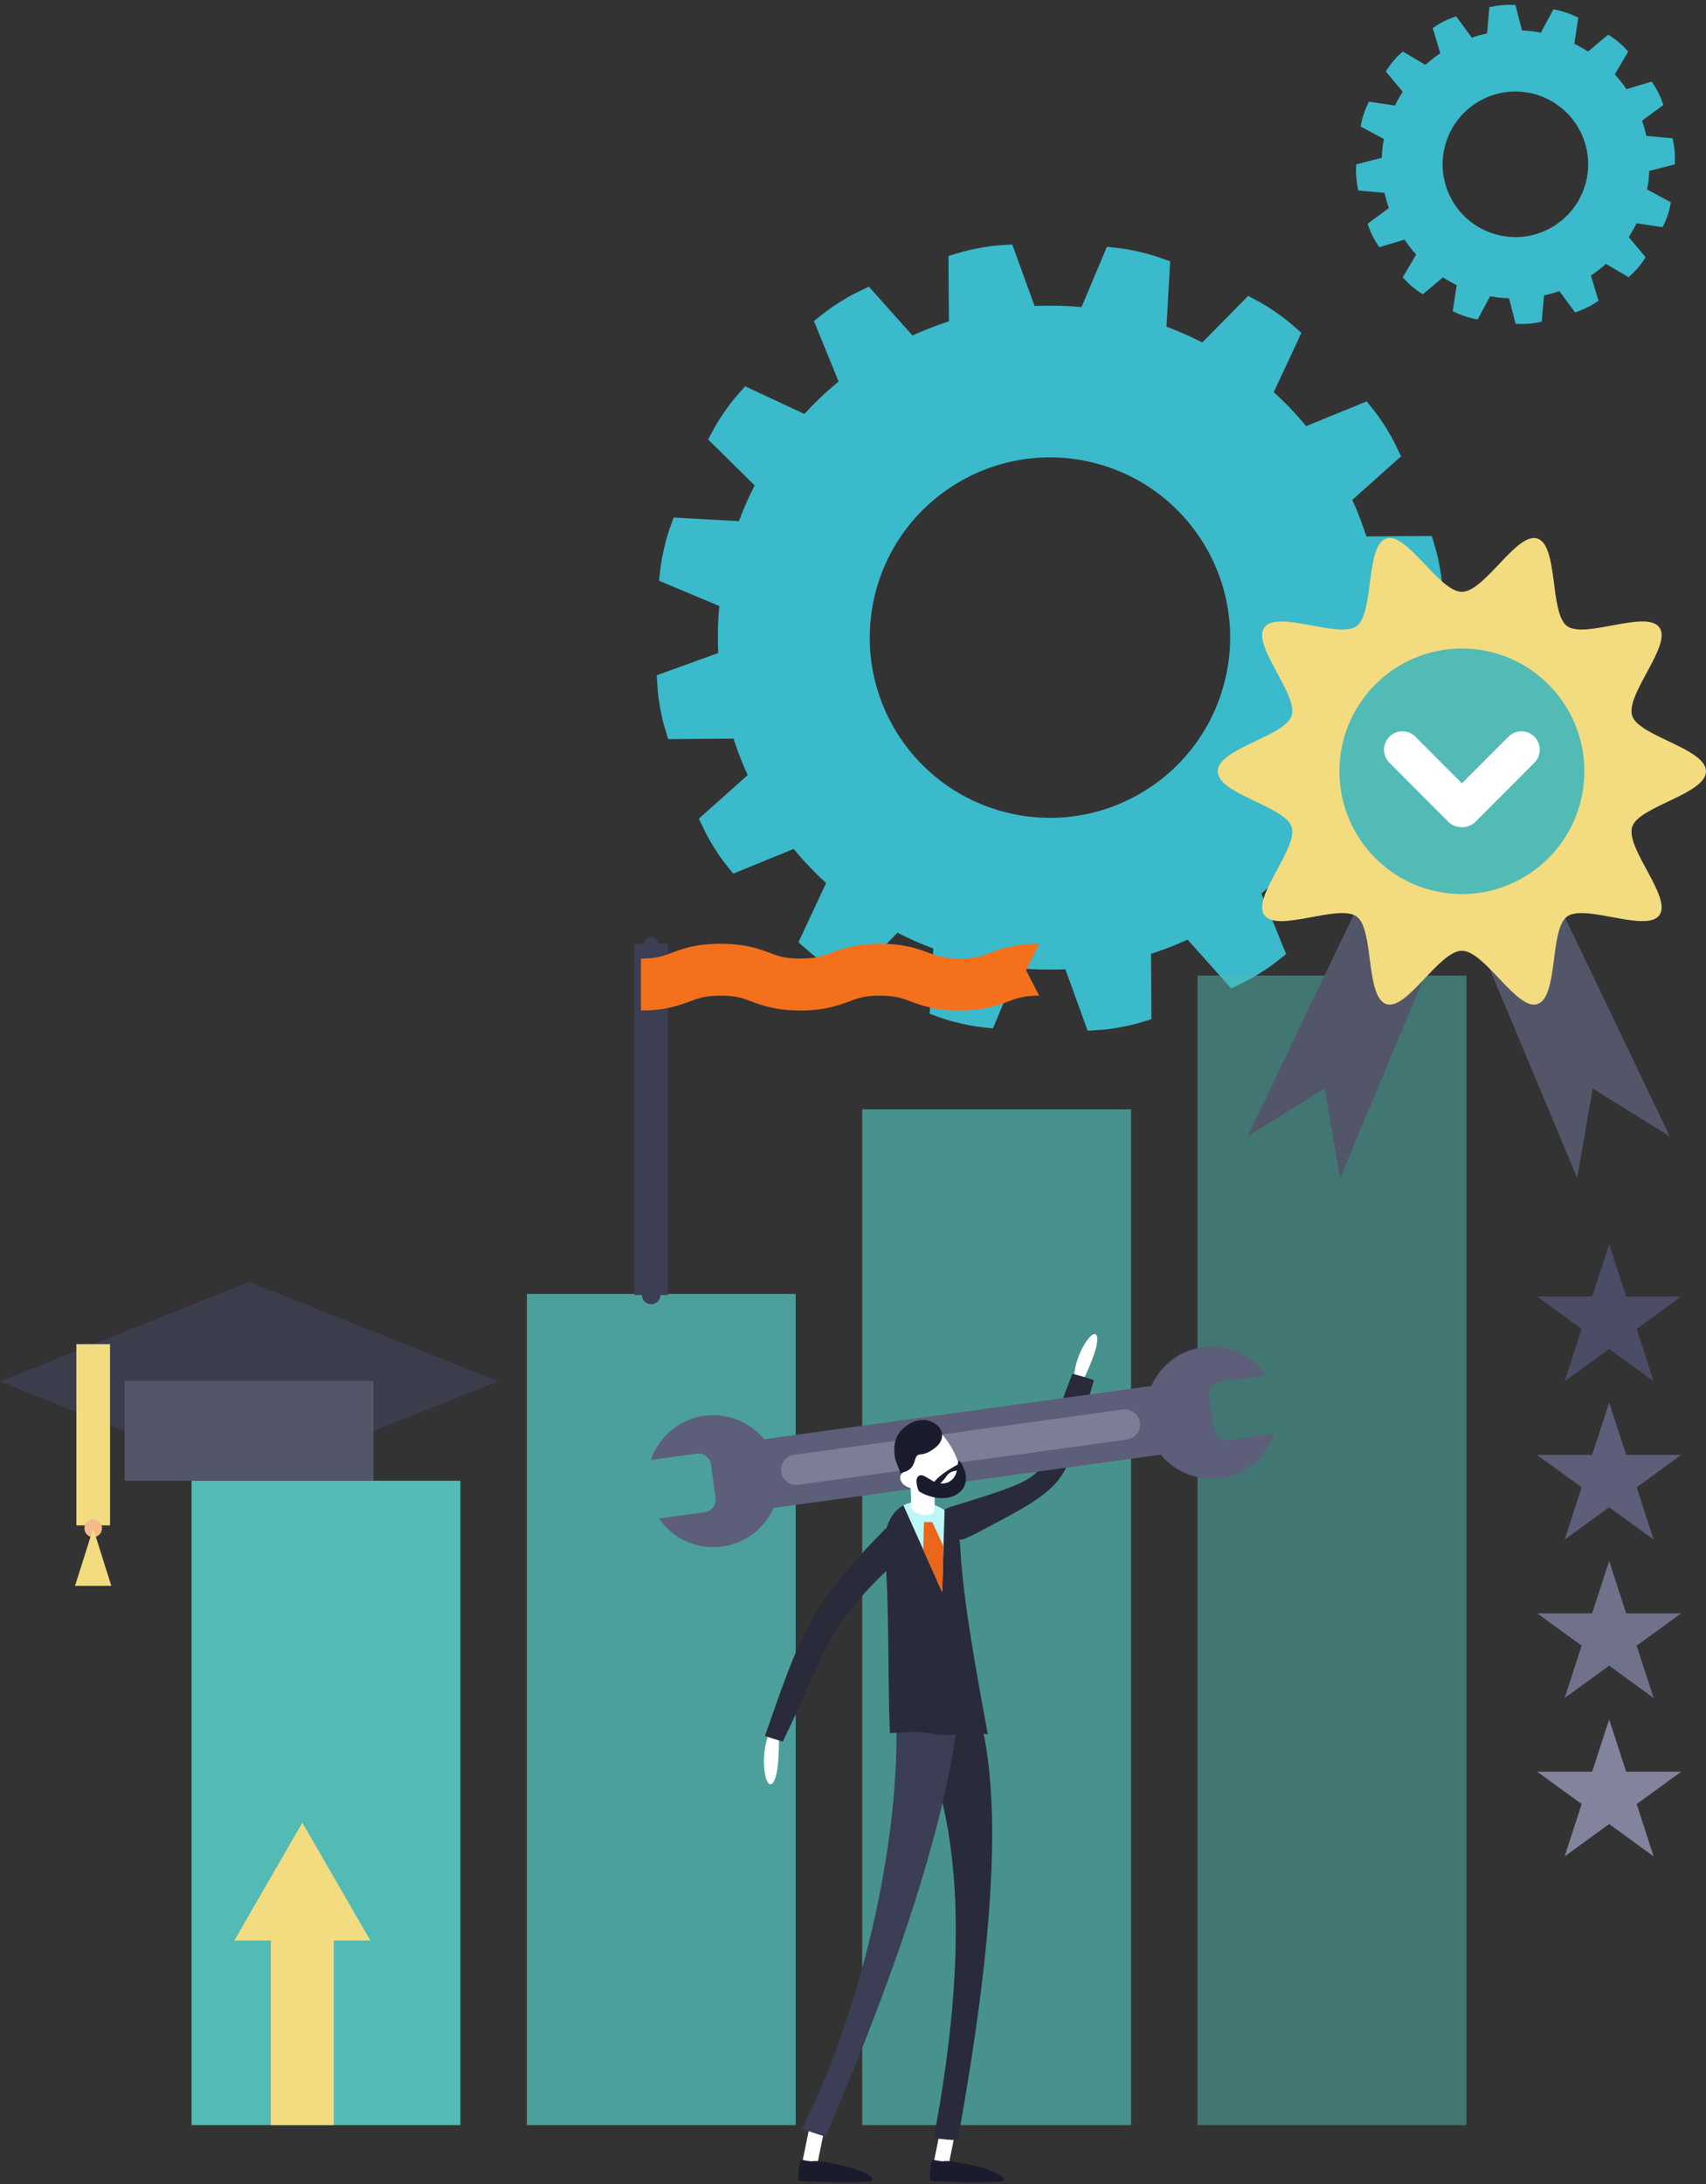 <svg fill="none" height="389" viewBox="0 0 304 389" width="304" xmlns="http://www.w3.org/2000/svg" xmlns:xlink="http://www.w3.org/1999/xlink"><rect x="0" y="0" width="304" height="389" fill="#333333" stroke="none"/><clipPath id="a"><path d="m117 .82h181.49v182.8h-181.49z"/></clipPath><clipPath id="b"><path d="m0 96.68h303.512v292h-303.512z"/></clipPath><clipPath id="c"><path d="m217 95.82h87v114h-87z"/></clipPath><g clip-path="url(#a)" fill="#3abacb"><path d="m246.01 119.19s0-.09.01-.14c.01-.09.02-.18.02-.27.03-.36.06-.72.09-1.08 0-.09 0-.17.02-.26.02-.36.05-.73.06-1.09 0-.09 0-.17.01-.26 0 0 0-.01 0-.02 0-.1 0-.19.01-.29 0-.23.02-.45.02-.67 0-.04 0-.08 0-.12s0-.08 0-.12c0-.22 0-.45.01-.66 0-.1 0-.19 0-.29 0 0 0-.01 0-.02 0-.09 0-.17 0-.25 0-.37 0-.73 0-1.09 0-.08 0-.17 0-.26 0-.36-.02-.72-.03-1.08 0-.09 0-.17-.01-.26 0-.05 0-.1 0-.14l6.26-2.28 4.69-1.7c-.18-2.56-.14-3.18-.6-5.76-.46-2.58-.71-3.15-1.44-5.61l-4.99.03-6.66.05s-.01-.05-.02-.07c-.03-.08-.06-.17-.08-.25-.11-.34-.23-.69-.35-1.03-.03-.08-.06-.17-.09-.25-.12-.34-.24-.69-.37-1.03-.03-.07-.05-.14-.08-.21-.06-.15-.11-.3-.17-.45s-.12-.3-.18-.45c-.03-.07-.06-.14-.08-.21-.14-.34-.27-.68-.41-1.01-.03-.08-.07-.16-.1-.24-.14-.33-.29-.67-.44-1-.04-.08-.07-.16-.11-.24 0-.02-.02-.05-.03-.07l4.96-4.43 3.73-3.33c-1.11-2.31-1.32-2.9-2.7-5.12-1.39-2.22-1.83-2.66-3.42-4.67l-4.63 1.89-6.16 2.52s-.06-.07-.09-.11c-.06-.07-.11-.14-.17-.2-.23-.28-.47-.55-.7-.82-.06-.07-.12-.13-.17-.2-.24-.27-.48-.54-.72-.81-.06-.06-.12-.13-.18-.19 0 0 0 0-.01-.01-.07-.07-.13-.14-.19-.21-.15-.16-.3-.32-.46-.49-.03-.03-.05-.06-.08-.09s-.06-.06-.09-.09c-.07-.07-.13-.14-.2-.21-.09-.09-.17-.18-.26-.27-.07-.07-.14-.14-.21-.21 0 0 0 0-.01 0-.06-.06-.12-.12-.18-.18-.26-.26-.51-.52-.78-.77-.06-.06-.12-.12-.19-.18-.26-.25-.52-.5-.79-.74-.06-.06-.13-.12-.2-.18-.03-.03-.07-.06-.1-.09l2.82-6.04 2.11-4.52c-1.93-1.69-2.35-2.15-4.5-3.64-2.15-1.5-2.73-1.73-4.98-2.95l-3.5 3.55-4.68 4.75s-.04-.02-.06-.03c-.08-.04-.16-.08-.24-.12-.32-.16-.65-.33-.97-.48-.08-.04-.16-.08-.24-.11-.33-.16-.66-.32-.99-.47-.07-.03-.13-.06-.21-.09-.14-.07-.29-.13-.44-.2-.15-.06-.3-.13-.45-.19-.07-.03-.14-.06-.2-.09-.34-.15-.68-.28-1.01-.42-.08-.03-.16-.06-.24-.1-.34-.14-.67-.27-1.01-.4-.08-.03-.17-.06-.25-.09-.02 0-.05-.02-.07-.03l.37-6.64.28-4.99c-2.42-.85-2.98-1.12-5.54-1.71-2.55-.59-3.18-.59-5.73-.89l-1.94 4.61-2.58 6.13s-.09 0-.14-.01c-.09 0-.17-.02-.26-.02-.36-.03-.72-.06-1.08-.09-.09 0-.17-.01-.25-.01-.36-.03-.73-.05-1.09-.06-.08 0-.17 0-.25-.01h-.02c-.1 0-.19 0-.29-.01-.23 0-.45-.02-.67-.02-.04 0-.08 0-.12 0s-.08 0-.12 0c-.22 0-.45 0-.67-.01-.1 0-.19 0-.29 0 0 0-.01 0-.02 0-.09 0-.17 0-.26 0-.37 0-.73 0-1.09 0-.09 0-.18 0-.26 0-.36 0-.72.02-1.08.03-.09 0-.18 0-.27.01-.04 0-.09 0-.14 0l-2.27-6.26-1.7-4.69c-2.56.18-3.18.14-5.76.61s-3.15.71-5.61 1.44l.03 4.99.05 6.66s-.05.02-.07.02c-.08.02-.16.05-.25.08-.35.11-.69.23-1.04.35-.08.03-.16.06-.24.08-.34.12-.69.25-1.03.38-.07.02-.14.05-.21.08-.15.06-.3.12-.45.17-.15.06-.3.12-.45.18-.07.03-.13.05-.2.08-.34.13-.68.28-1.02.42-.08.03-.15.06-.23.1-.34.15-.67.29-1.01.44-.08.03-.15.07-.23.1-.02 0-.05.02-.07.03l-4.43-4.96-3.33-3.73c-2.31 1.11-2.9 1.32-5.12 2.7-2.22 1.39-2.66 1.83-4.68 3.42l1.89 4.63 2.51 6.15s-.07.06-.11.09c-.07.06-.13.11-.2.17-.28.23-.55.47-.83.7-.06.06-.13.11-.2.17-.27.24-.55.48-.82.73-.06.06-.12.11-.19.17 0 0-.01.01-.02.02-.07.07-.14.13-.21.19-.16.15-.32.3-.49.46-.03.02-.05.05-.08.08s-.06.05-.09.08c-.16.15-.32.31-.48.46-.07.07-.14.14-.21.21 0 0-.01.01-.02.01-.06.06-.12.12-.18.18-.26.26-.51.52-.77.78-.06.06-.12.12-.18.19-.25.26-.5.52-.74.79-.06.06-.12.13-.18.19-.03.03-.07.07-.1.1l-6.03-2.82-4.52-2.11c-1.69 1.93-2.15 2.35-3.65 4.5s-1.73 2.73-2.95 4.98l3.55 3.5 4.75 4.68s-.02.05-.04.07c-.04.07-.08.15-.11.22-.17.33-.33.65-.49.98-.04.08-.07.15-.11.23-.16.33-.32.66-.47 1-.03.07-.06.14-.09.2-.07.15-.13.29-.2.44-.06.15-.13.3-.19.45-.03.07-.06.14-.09.2-.15.34-.28.68-.42 1.02-.03.08-.06.15-.09.23-.14.34-.27.68-.4 1.02-.03.08-.06.16-.09.24 0 .02-.02.05-.03.07l-6.64-.37-4.99-.28c-.85 2.42-1.12 2.98-1.71 5.53-.59 2.55-.59 3.18-.89 5.72l4.61 1.94 6.13 2.57s0 .09-.01.14c-.01.09-.02.18-.02.27-.03.36-.06.71-.09 1.07 0 .09-.01.18-.02.26-.03.36-.04.72-.06 1.08 0 .09 0 .17-.01.26v.02c0 .1 0 .2-.01.29 0 .22-.01.44-.02.67v.11.12c0 .22 0 .45-.01.67v.29.03.25 1.1.25c.01.36.02.73.04 1.09v.26s.01.09.02.14l-6.27 2.27-4.69 1.7c.18 2.56.14 3.18.6 5.76s.71 3.15 1.44 5.61l4.99-.04 6.66-.05s.02.05.02.07c.02.08.05.16.08.25.11.35.23.69.35 1.03.03.08.06.16.09.24.12.34.24.69.37 1.03.03.07.05.14.08.21.06.15.12.3.17.46.06.15.12.3.18.45.03.07.05.13.08.2.13.34.28.68.42 1.02.03.08.06.15.1.23.14.34.29.67.44 1.01.03.08.07.15.1.23 0 .02.02.05.03.07l-4.96 4.43-3.73 3.33c1.11 2.31 1.32 2.9 2.7 5.12 1.39 2.22 1.83 2.66 3.42 4.67l4.63-1.89 6.15-2.51s.06.07.09.11c.06.07.11.13.17.2.23.28.46.55.7.83.06.06.11.13.17.2.24.27.48.54.73.81.06.06.11.12.17.19 0 0 0 0 .01.01.06.07.13.15.2.21.15.16.3.32.46.49.03.03.06.05.08.08.03.03.05.06.08.09.07.07.14.14.21.21.09.09.17.18.26.27.07.07.13.14.2.21 0 0 .01.01.02.02.06.06.11.12.17.18.26.26.52.52.78.77.06.06.12.12.18.17.26.25.53.5.8.75.06.06.13.12.19.17.04.03.07.07.11.1l-2.82 6.03-2.11 4.52c1.93 1.69 2.35 2.15 4.5 3.65s2.73 1.72 4.98 2.95l3.5-3.55 4.68-4.75s.05.02.07.03c.08.04.15.08.23.12.32.17.65.33.98.49.08.04.15.07.23.11.33.16.66.31 1 .47.07.03.13.06.2.09.15.07.29.13.44.2s.3.13.44.19c.06.03.13.06.2.09.34.15.68.29 1.02.42.07.03.15.06.23.09.34.14.68.27 1.02.4l.24.09c.03 0 .05.02.07.03l-.37 6.64-.28 4.99c2.42.85 2.98 1.12 5.54 1.71 2.55.59 3.18.59 5.73.89l1.94-4.61 2.58-6.13s.09 0 .14.01c.09.01.18.02.27.03.36.03.71.06 1.07.08.09 0 .18.01.27.02.36.02.72.05 1.08.06.09 0 .18 0 .26.01h.01c.1 0 .2 0 .3.01.22.01.44.02.67.02h.11.13c.22 0 .45 0 .67.01h.29.02.25 1.1.25c.36 0 .73-.02 1.09-.03h.26s.1-.01.15-.02l2.27 6.26 1.7 4.69c2.56-.18 3.18-.14 5.76-.61 2.58-.46 3.15-.71 5.61-1.44l-.03-4.99-.05-6.66s.05-.01.07-.02c.08-.03.17-.06.26-.08.34-.11.68-.23 1.03-.35.08-.03.17-.06.25-.09.34-.12.68-.24 1.02-.37.07-.02.14-.05.21-.08.15-.06.3-.11.45-.17s.3-.12.45-.18c.07-.03.14-.06.21-.09.34-.13.68-.27 1.02-.42.08-.03.16-.07.24-.1.33-.14.67-.29 1-.44.08-.04.16-.07.24-.11.02 0 .05-.02.07-.03l4.43 4.96 3.33 3.73c2.31-1.11 2.9-1.32 5.12-2.7 2.22-1.39 2.66-1.83 4.68-3.42l-1.89-4.63-2.52-6.15s.07-.06.1-.09c.07-.06.14-.12.21-.18.27-.23.55-.46.82-.7.07-.06.14-.12.2-.18.27-.24.54-.48.8-.72.07-.06.13-.12.2-.18.07-.07.15-.14.22-.2l.48-.45c.03-.03.06-.06.09-.08.03-.03.06-.06.09-.08.16-.16.32-.31.48-.46.07-.07.14-.13.21-.2 0 0 0-.01.02-.02l.18-.18c.26-.26.52-.52.77-.78.06-.06.12-.12.18-.18.25-.26.5-.53.75-.79.06-.06.12-.13.18-.19.03-.04.06-.07.1-.11l6.03 2.82 4.52 2.11c1.69-1.93 2.15-2.35 3.65-4.5s1.73-2.73 2.95-4.98l-3.55-3.5-4.75-4.68s.02-.04.03-.06c.04-.08.08-.16.12-.24.16-.32.33-.65.48-.97l.12-.24c.16-.33.31-.66.46-.98.03-.07.06-.14.09-.21.07-.15.14-.29.2-.44s.13-.3.19-.44c.03-.07.06-.14.09-.2.15-.34.28-.68.42-1.01.03-.08.07-.16.1-.24.14-.34.27-.68.4-1.01.03-.09.06-.17.09-.25 0-.02.02-.05.03-.07l6.64.37 4.99.28c.85-2.42 1.12-2.98 1.71-5.53s.59-3.18.89-5.72l-4.61-1.94-6.13-2.57zm-27.64 1.59c-3.99 17.27-21.23 28.05-38.5 24.06-6.29-1.45-11.71-4.66-15.88-8.98-7.28-7.55-10.72-18.52-8.18-29.51 3.99-17.27 21.23-28.04 38.51-24.06 6.29 1.45 11.71 4.65 15.88 8.98 7.28 7.55 10.72 18.52 8.18 29.51z"/><path d="m293.5 33.79s0-.04 0-.05c0-.04.01-.07.02-.11.03-.14.05-.29.08-.43 0-.04.01-.07.02-.1.02-.15.05-.29.07-.43 0-.04.01-.07.02-.1 0-.04.01-.08.02-.12.01-.09.02-.18.03-.27 0-.02 0-.03 0-.05s0-.03 0-.05c.01-.09.02-.18.03-.27 0-.04 0-.08.01-.12 0-.03 0-.07.01-.1.02-.15.03-.29.04-.44 0-.03 0-.07 0-.1.01-.15.02-.29.03-.44 0-.03 0-.07 0-.1 0-.02 0-.04 0-.06l2.6-.67 1.95-.5c.03-1.03.06-1.28-.02-2.34-.09-1.05-.17-1.29-.36-2.31l-2.01-.18-2.68-.24s0-.02 0-.03c0-.04-.02-.07-.02-.1-.03-.14-.07-.28-.1-.43 0-.03-.02-.07-.02-.1-.04-.14-.07-.29-.11-.43 0-.03-.02-.06-.02-.09-.02-.06-.03-.13-.05-.19s-.03-.13-.05-.19c0-.03-.02-.06-.03-.09-.04-.14-.08-.28-.13-.42-.01-.03-.02-.07-.03-.1-.04-.14-.09-.28-.14-.42-.01-.03-.02-.07-.03-.1 0 0 0-.02-.01-.03l2.16-1.59 1.63-1.2c-.36-.97-.42-1.22-.89-2.16-.47-.95-.63-1.14-1.2-2.01l-1.93.58-2.57.78s-.02-.03-.03-.05c-.02-.03-.04-.06-.06-.09-.08-.12-.17-.24-.25-.36-.02-.03-.04-.06-.06-.09-.09-.12-.17-.24-.26-.35-.02-.03-.04-.06-.06-.08-.02-.03-.05-.06-.07-.09-.05-.07-.11-.14-.17-.21 0-.01-.02-.02-.03-.04-.01-.01-.02-.03-.03-.04-.02-.03-.05-.06-.07-.09-.03-.04-.06-.08-.09-.12-.02-.03-.05-.06-.07-.09s-.04-.05-.07-.08c-.09-.11-.19-.23-.28-.34-.02-.03-.04-.05-.07-.08-.09-.11-.19-.22-.29-.33-.02-.03-.05-.05-.07-.08-.01-.01-.02-.03-.04-.04l1.37-2.32 1.02-1.74c-.71-.75-.86-.95-1.67-1.64-.81-.68-1.03-.8-1.89-1.38l-1.54 1.29-2.06 1.73s-.02-.01-.02-.02c-.03-.02-.06-.04-.09-.06-.12-.08-.25-.16-.37-.23-.03-.02-.06-.04-.09-.05-.13-.08-.25-.15-.38-.23-.03-.01-.05-.03-.08-.04-.06-.03-.11-.06-.17-.1-.06-.03-.11-.06-.17-.1-.03-.01-.05-.03-.08-.04-.13-.07-.26-.14-.39-.21-.03-.02-.06-.03-.09-.05-.13-.07-.26-.13-.39-.2-.03-.01-.06-.03-.1-.05 0 0-.02 0-.03-.01l.41-2.65.3-2c-.94-.43-1.15-.57-2.16-.9-1-.33-1.25-.36-2.27-.58l-.96 1.78-1.27 2.37s-.04 0-.05 0c-.03 0-.07-.01-.1-.02-.14-.03-.29-.05-.43-.08-.03 0-.07-.01-.1-.02-.15-.02-.29-.05-.44-.07-.03 0-.07-.01-.1-.01-.04 0-.08-.01-.12-.02-.09-.01-.18-.02-.27-.03-.02 0-.03 0-.05 0s-.03 0-.05 0c-.09 0-.18-.02-.27-.03-.04 0-.08 0-.12-.01-.04 0-.07 0-.1-.01-.15-.01-.29-.03-.44-.04-.04 0-.07 0-.11 0-.14-.01-.29-.02-.44-.03-.04 0-.07 0-.11 0-.02 0-.04 0-.06 0l-.67-2.6-.5-1.95c-1.04-.03-1.28-.06-2.34.02-1.06.09-1.29.17-2.31.36l-.18 2.01-.24 2.68s-.02 0-.03 0c-.03 0-.07.01-.1.02-.14.03-.29.06-.43.1-.03 0-.07.02-.1.02-.14.04-.29.07-.43.11-.03 0-.06.02-.09.02-.06.02-.13.04-.19.05-.06.02-.13.04-.19.05-.03 0-.06.02-.08.03-.14.04-.29.08-.43.13-.03.01-.06.02-.1.03-.14.05-.28.09-.42.14-.03.01-.06.02-.1.03 0 0-.02 0-.03 0l-1.59-2.16-1.2-1.63c-.97.36-1.22.42-2.16.89-.95.47-1.14.63-2.01 1.2l.58 1.93.77 2.57s-.03.02-.05.03c-.03.02-.06.04-.09.06-.12.08-.24.17-.36.25-.03.02-.06.04-.08.06-.12.09-.24.17-.36.26-.03.02-.05.04-.08.06s-.06.05-.09.07c-.07.05-.14.11-.21.16-.01 0-.02.02-.03.03-.01 0-.03.02-.04.03-.07.06-.14.11-.21.17-.03.02-.06.05-.09.07s-.05.04-.08.06c-.11.09-.23.19-.34.28-.03.02-.05.05-.08.07-.11.09-.22.19-.33.29-.03.02-.05.05-.08.07-.01.01-.03.02-.04.04l-2.32-1.36-1.74-1.02c-.75.71-.96.86-1.64 1.67s-.8 1.03-1.38 1.89l1.29 1.54 1.73 2.06s-.01.02-.02.03c-.02.03-.04.06-.05.09-.08.13-.16.25-.23.38-.02.03-.03.06-.05.09-.08.13-.15.25-.23.38-.01.03-.03.05-.04.08-.03.06-.06.11-.1.17-.03.06-.06.11-.1.17-.01.03-.03.05-.04.08-.07.13-.14.26-.21.39-.02.03-.03.06-.05.09-.07.13-.14.26-.2.4-.01.03-.03.06-.04.09 0 .01-.01.02-.01.03l-2.65-.4-2-.3c-.43.94-.57 1.15-.9 2.16-.34 1-.36 1.25-.58 2.27l1.78.96 2.37 1.27v.05c0 .04-.01.07-.02.11-.03.14-.05.28-.08.43 0 .03-.01.07-.02.1-.02.14-.05.29-.07.43 0 .03-.01.07-.02.1 0 .04-.01.08-.02.12-.01.09-.02.18-.03.27v.05.05c-.01.09-.02.18-.03.27 0 .04 0 .08-.01.12v.01.1c-.02.15-.03.29-.04.44v.1c-.02.15-.03.29-.04.44v.1.06l-2.61.67-1.95.5c-.03 1.03-.06 1.28.02 2.34.09 1.05.17 1.29.36 2.31l2.01.18 2.68.24v.03c0 .03.02.07.02.1.03.14.06.29.1.43 0 .03.02.07.03.1.04.14.07.29.11.43 0 .03.02.06.02.09.02.06.03.13.05.19s.04.12.05.19c0 .03.02.06.03.08.04.14.08.29.13.43.01.03.02.06.03.1.04.14.09.28.14.42.01.03.02.06.03.1 0 0 0 .02.01.03l-2.16 1.59-1.63 1.2c.36.97.42 1.22.89 2.16.47.95.63 1.14 1.2 2.01l1.93-.58 2.57-.77s.02.03.03.05c.02.03.04.06.06.09.08.12.17.24.25.36.02.03.04.06.06.09.09.12.17.24.26.36.02.03.04.05.06.08s.05.06.07.09c.05.07.11.14.16.21.01.01.02.02.03.04 0 .01.02.03.03.04.02.03.05.06.07.09.03.04.06.08.1.12.02.03.05.06.07.09s.04.05.06.08c.1.11.19.23.29.34.02.03.04.05.07.08.1.11.19.22.29.33.02.03.05.05.07.08.01.01.03.03.04.04l-1.37 2.32-1.02 1.74c.71.75.86.95 1.67 1.64.81.68 1.03.8 1.89 1.38l1.54-1.29 2.06-1.73s.02.01.03.02c.03.02.06.04.09.06.12.08.25.16.37.23.03.02.06.03.09.05.13.08.25.15.38.23.03.01.05.03.08.04.06.03.11.06.17.1.06.03.11.06.17.1.02.01.05.03.08.04.13.07.26.14.39.21.03.02.06.03.09.05.13.07.26.14.4.2.03.01.06.03.09.04 0 0 .02.01.03.01l-.41 2.65-.3 2c.94.43 1.15.57 2.16.9 1 .33 1.26.36 2.27.58l.96-1.78 1.27-2.36h.06c.04 0 .07.01.11.02.14.03.28.05.43.07.04 0 .07.01.11.02.14.02.29.05.43.07.03 0 .07 0 .11.02.04 0 .08.01.12.02.09.01.18.02.27.03h.05.05c.09.01.18.02.27.03.04 0 .08 0 .12.01h.1c.15.02.3.03.44.04h.1c.15.01.29.02.44.03h.1.06l.67 2.6.5 1.95c1.03.03 1.28.06 2.34-.02 1.06-.09 1.29-.16 2.31-.36l.18-2.01.24-2.68h.03c.03 0 .07-.02.11-.02.14-.03.28-.06.43-.1.03 0 .07-.02.1-.03.14-.04.28-.07.43-.11.03 0 .06-.02.09-.02.06-.02.12-.03.19-.05.06-.02.12-.04.19-.05.03 0 .06-.02.09-.03.14-.04.28-.08.43-.13.03 0 .07-.02.1-.03.14-.04.28-.09.42-.14.03-.01.07-.02.1-.03 0 0 .02 0 .03-.01l1.59 2.16 1.2 1.63c.97-.36 1.22-.42 2.16-.89.95-.47 1.14-.63 2.01-1.19l-.58-1.93-.77-2.57s.03-.02.05-.03c.03-.02.06-.04.09-.06.12-.08.24-.17.36-.25.03-.02.06-.04.09-.06.12-.08.23-.17.35-.26.03-.02.06-.04.09-.06s.06-.05.1-.07c.07-.05.14-.11.21-.16.01-.01.03-.02.04-.03s.03-.02.04-.03c.07-.06.14-.11.21-.17.03-.02.06-.05.09-.07s.05-.04.08-.07c.11-.09.23-.19.34-.28.03-.02.05-.04.08-.07.11-.1.22-.19.33-.29.03-.02.05-.05.08-.07.01-.01.03-.03.04-.04l2.32 1.36 1.74 1.02c.75-.71.95-.86 1.64-1.67.68-.81.8-1.03 1.38-1.89l-1.29-1.54-1.73-2.06s.01-.02.02-.02c.02-.03.04-.06.06-.09.08-.12.16-.25.23-.37l.06-.09c.08-.13.15-.25.22-.38.01-.03.03-.05.05-.08.03-.06.07-.11.1-.17s.06-.11.1-.17c.01-.03.03-.05.04-.08.07-.13.14-.26.21-.39.02-.03.03-.06.05-.09.07-.13.13-.26.2-.39.02-.03.03-.06.05-.1 0 0 0-.02.01-.03l2.65.4 2 .3c.43-.94.57-1.16.9-2.16.34-1 .36-1.25.58-2.27l-1.78-.96-2.37-1.27zm-11.17-.42c-2.27 6.79-9.61 10.46-16.4 8.19-2.47-.82-4.53-2.32-6.04-4.22-2.64-3.32-3.6-7.86-2.15-12.18 2.27-6.79 9.61-10.45 16.4-8.19 2.47.82 4.53 2.32 6.04 4.22 2.64 3.32 3.6 7.86 2.15 12.18z"/></g><g clip-path="url(#b)"><path d="m286.741 221.613 3.03 9.323h9.803l-7.93 5.762 3.027 9.323-7.93-5.763-7.93 5.763 3.03-9.323-7.932-5.762h9.803z" fill="#4b4c66"/><path d="m286.741 249.821 3.03 9.325h9.803l-7.93 5.76 3.027 9.323-7.93-5.761-7.93 5.761 3.03-9.323-7.932-5.76h9.803z" fill="#5d5e7a"/><path d="m286.741 278.031 3.03 9.323h9.803l-7.93 5.76 3.027 9.325-7.93-5.763-7.93 5.763 3.03-9.325-7.932-5.76h9.803z" fill="#70718a"/><path d="m286.741 306.239 3.03 9.322h9.803l-7.93 5.763 3.027 9.323-7.93-5.763-7.93 5.763 3.03-9.323-7.932-5.763h9.803z" fill="#82849e"/><g fill="#52bbb5"><path d="m82.038 263.74h-47.903v114.765h47.903z"/><path d="m141.792 230.46h-47.903v148.046h47.903z" opacity=".8"/><path d="m201.548 197.594h-47.903v180.911h47.903z" opacity=".7"/><path d="m261.301 173.754h-47.902v204.754h47.902z" opacity=".5"/></g><path d="m44.376 228.33 44.378 17.706-44.378 17.704-44.376-17.704z" fill="#3b3d4d"/><path d="m66.55 245.948h-44.347v17.792h44.347z" fill="#535569"/><path d="m16.606 239.411v32.281" stroke="#f3db80" stroke-miterlimit="10" stroke-width="6"/><path d="m16.606 273.782c.865 0 1.567-.701 1.567-1.567 0-.865-.701-1.566-1.567-1.566s-1.567.701-1.567 1.566c0 .866.701 1.567 1.567 1.567z" fill="#f4b98c"/><path d="m19.154 281.958h-5.099l2.55-8.082z" fill="#f3db80" stroke="#f3db80"/><path d="m66.002 345.644h-24.258l12.13-21.009z" fill="#f3db80"/><path d="m48.266 341.813v36.692h11.217v-36.692z" fill="#f3db80"/><path d="m116.037 230.661v-62.564" stroke="#3c3e54" stroke-miterlimit="10" stroke-width="6"/><path d="m114.218 179.979c4.378 0 6.779-.894 8.706-1.611 1.607-.598 2.768-1.03 5.483-1.03 2.716 0 3.877.432 5.484 1.03 1.927.717 4.328 1.611 8.706 1.611 4.379 0 6.779-.894 8.707-1.611 1.606-.598 2.768-1.03 5.483-1.03s3.877.432 5.485 1.03c1.928.717 4.328 1.611 8.709 1.611s6.779-.894 8.709-1.611c1.608-.598 2.768-1.03 5.485-1.03l-2.31-4.486 2.31-4.755c-4.381 0-6.779.893-8.709 1.611-1.608.598-2.767 1.03-5.485 1.03-2.717 0-3.879-.432-5.485-1.03-1.928-.718-4.328-1.611-8.709-1.611s-6.779.893-8.707 1.611c-1.606.598-2.768 1.03-5.483 1.03s-3.877-.432-5.483-1.03c-1.927-.718-4.328-1.611-8.707-1.611-4.378 0-6.779.893-8.706 1.611-1.606.598-2.768 1.03-5.483 1.03z" fill="#f4701d"/><path d="m116.037 232.311c.912 0 1.651-.739 1.651-1.651 0-.911-.739-1.65-1.651-1.65-.911 0-1.65.739-1.65 1.65 0 .912.739 1.651 1.65 1.651z" fill="#3c3e54"/><path d="m116.037 169.235c.661 0 1.197-.536 1.197-1.197s-.536-1.197-1.197-1.197-1.197.536-1.197 1.197.536 1.197 1.197 1.197z" fill="#3c3e54"/><path d="m144.294 386.708c-.088 0-.179-.009-.271-.026-.728-.148-1.197-.858-1.049-1.584l1.927-9.473c.147-.726.858-1.197 1.584-1.049.729.147 1.197.858 1.05 1.584l-1.928 9.472c-.13.636-.691 1.076-1.315 1.076z" fill="#fff"/><path d="m142.613 384.922s-.832 3.456 0 3.551c.831.097 12.81.46 12.88-.097.24-1.897-9.551-3.648-10.511-3.457-.959.192-2.259-.501-2.367 0z" fill="#1a1c2e"/><path d="m193.081 245.68s3.08-6.207 2.343-7.789-4.336 3.993-4.006 8.169z" fill="#fff"/><path d="m194.931 245.823c-1.238-.456-2.552-.805-3.832-1.149-7.785 19.176.063 17.017-21.409 23.623-3.285 1.01-2.3 2.191-.744 4.2-.5.286-.495.293 0 0 1.558 2.007 1.806 2.264 4.583.823 18.155-9.428 15.842-8.588 21.4-27.495z" fill="#292b3b"/><path d="m211.719 245.958-82.788 11.384 1.682 12.235 82.789-11.384z" fill="#5d5e7a"/><path d="m200.833 256.398-58.588 8.059c-1.474.203-2.834-.827-3.036-2.301-.203-1.474.827-2.834 2.301-3.037l58.588-8.059c1.474-.203 2.834.827 3.036 2.301.203 1.474-.827 2.834-2.301 3.037z" fill="#7d7e96"/><path d="m216.321 254.598-.823-5.987c-.17-1.226.688-2.359 1.916-2.526l8.179-1.125c-2.678-3.894-7.591-6.018-12.63-4.735-5.241 1.336-8.946 6.234-8.806 11.64.187 7.133 6.485 12.328 13.354 11.384 4.555-.627 8.126-3.786 9.516-7.859l-8.178 1.124c-1.226.17-2.359-.689-2.526-1.916z" fill="#5d5e7a"/><path d="m127.512 266.814-.823-5.987c-.169-1.226-1.3-2.084-2.526-1.917l-8.178 1.125c1.527-4.471 5.683-7.845 10.882-7.97 5.406-.13 10.298 3.587 11.622 8.83 1.747 6.92-2.915 13.622-9.784 14.566-4.555.627-8.848-1.452-11.286-4.999l8.179-1.125c1.225-.169 2.083-1.3 1.916-2.526z" fill="#5d5e7a"/><path d="m167.718 386.708c-.088 0-.178-.009-.271-.026-.728-.148-1.196-.858-1.049-1.584l1.927-9.473c.148-.726.859-1.197 1.585-1.049.728.147 1.197.858 1.049 1.584l-1.927 9.472c-.13.636-.691 1.076-1.316 1.076z" fill="#fff"/><path d="m170.675 381.201c-1.432-.038-2.862-.183-4.279-.394 4.259-22.769 7.483-53.327-3.908-74.606 3.457-1.696 6.935-3.353 10.418-4.994 8.324 18.542 1.235 60.409-2.231 79.996z" fill="#292b3b"/><path d="m147.101 380.556c-1.426-.422-2.843-.873-4.22-1.437 10.656-20.823 18.456-53.601 16.59-77.309 3.875-.201 7.756-.33 11.633-.44-1.452 23.725-14.786 57.801-24.003 79.188z" fill="#3b3e54"/><path d="m166.037 384.922s-.832 3.456 0 3.551 12.81.46 12.878-.097c.24-1.897-9.551-3.648-10.51-3.457-.96.192-2.26-.501-2.368 0z" fill="#1a1c2e"/><path d="m176.022 308.941c-2.271-.759-6.946.457-9.204 0-3.322-.678-4.959-.427-8.244-.231-.421-10.309-.062-21.092-.815-31.198-.162-2.126-.27-3.393.126-4.984.532-2.145 1.648-3.624 3.098-4.407 1.773-.973 4.044-.896 6.339.275.326.149.664.345.997.603 1.36 1.04 2.614 3.071 2.814 6.902.508 9.567 3.085 23.099 4.891 33.042z" fill="#292b3b"/><path d="m138.793 309.203s.209 7.274-1.188 8.458c-1.4 1.183-2.381-5.717-.231-9.552z" fill="#fff"/><path d="m139.486 310.202c-1.076-.306-2.125-.647-3.175-1.01 6.181-17.724 7.888-23.038 21.057-36.477 2.015-2.055 2.64-1.747 4.174.178.427-.156.449-.121 0 0 1.533 1.923 1.173 2.403-.999 4.416-14.194 13.158-12.753 15.939-21.057 32.893z" fill="#292b3b"/><path d="m168.317 268.994-.194 6.451-.238 8.102-3.366-7.529-3.536-7.9c1.773-.972 4.044-.895 6.339.276.326.149.664.345.997.602z" fill="#bef6f7"/><path d="m161.471 261.872c2.218 3.408 6.388 4.627 8.472 3.272 2.083-1.356 1.289-4.771-.929-8.179s-5.034-4.044-7.116-2.689c-2.083 1.356-2.642 4.188-.427 7.596z" fill="#fff"/><path d="m160.699 264.043c.517.795 1.963 1.296 2.539.922.575-.374.3-1.111-.215-1.903-.517-.794-1.466-1.232-2.04-.858s-.799 1.047-.284 1.842z" fill="#fff"/><path d="m161.964 261.309 4.251-.416c.058.581.502 6.123.286 8.211-.156.643-1.216.938-2.367.66-1.034-.251-1.785-.88-1.813-1.472h-.005c.13-1.254-.154-4.95-.352-6.983z" fill="#fff"/><path d="m163.549 263.04c.627-.677 1.216-.068 2.724.779 1.505.849 4.202.627 4.391-2.9.119-2.249 1.387 1.428 1.389 1.43.255 1.844-.245 2.96-1.481 3.763-1.705 1.109-4.429.953-6.841-.489-.385-.904-.612-2.121-.182-2.583z" fill="#1a1c2e"/><path d="m170.776 260.787s-.052.026-.145.077c-.741.403-4.11 2.293-4.451 3.686-.383 1.566 1.811-.606 2.475-1.611.665-1.003 1.468-.869 2.19-1.08.721-.212 1.051-1.114-.069-1.072z" fill="#1a1c2e"/><path d="m159.564 260.024s-.7-2.652.495-4.553c1.195-1.899 4.574-3.905 7.252-1.346 0 0 1.736 1.991-.845 3.881-2.579 1.89-2.896.154-3.494 2.273s-2.383 1.773-2.462 2.231z" fill="#1a1c2e"/><path d="m168.123 275.448-.24 8.099-3.366-7.529.132-4.916h1.485z" fill="#e9661b"/></g><g clip-path="url(#c)"><path d="m297.539 202.399-13.73-8.522-2.761 15.943-23.269-55.589 13.742-6.184z" fill="#535569"/><path d="m222.314 202.399 13.728-8.522 2.761 15.943 23.269-55.589-13.74-6.184z" fill="#535569"/><path d="m217 137.378c0-4.075 11.961-6.206 13.152-9.883 1.236-3.811-7.147-12.571-4.844-15.742 2.326-3.204 13.246 2.093 16.443-.24 3.165-2.31 1.499-14.363 5.303-15.599 3.67-1.194 9.377 9.499 13.446 9.499s9.776-10.695 13.446-9.499c3.804 1.238 2.138 13.292 5.303 15.599 3.197 2.33 14.117-2.964 16.443.24 2.305 3.171-6.078 11.931-4.844 15.742 1.191 3.677 13.152 5.808 13.152 9.883s-11.961 6.206-13.152 9.883c-1.236 3.811 7.147 12.571 4.844 15.742-2.326 3.204-13.246-2.093-16.443.24-3.165 2.31-1.499 14.363-5.303 15.599-3.67 1.193-9.377-9.499-13.446-9.499s-9.776 10.695-13.446 9.499c-3.804-1.239-2.138-13.292-5.303-15.599-3.197-2.331-14.117 2.964-16.443-.24-2.305-3.171 6.078-11.931 4.844-15.742-1.191-3.677-13.152-5.808-13.152-9.883z" fill="#f3db80"/><path d="m260.5 159.243c12.052 0 21.822-9.789 21.822-21.865s-9.77-21.866-21.822-21.866-21.822 9.79-21.822 21.866 9.77 21.865 21.822 21.865z" fill="#52bbb5"/><g fill="#fff"><path d="m247.581 131.215c1.258-1.26 3.285-1.28 4.566-.059l.061.059 10.49 10.512.059.06c1.219 1.284 1.199 3.315-.059 4.576-1.258 1.26-3.284 1.28-4.566.059l-.06-.059-10.491-10.512-.059-.06c-1.218-1.285-1.199-3.316.059-4.576z"/><path d="m268.852 131.156c1.282-1.221 3.309-1.201 4.567.059 1.277 1.28 1.277 3.356 0 4.636l-10.49 10.512-.061.059c-1.282 1.22-3.309 1.201-4.566-.059-1.278-1.281-1.278-3.356 0-4.636l10.49-10.512z"/></g></g></svg>